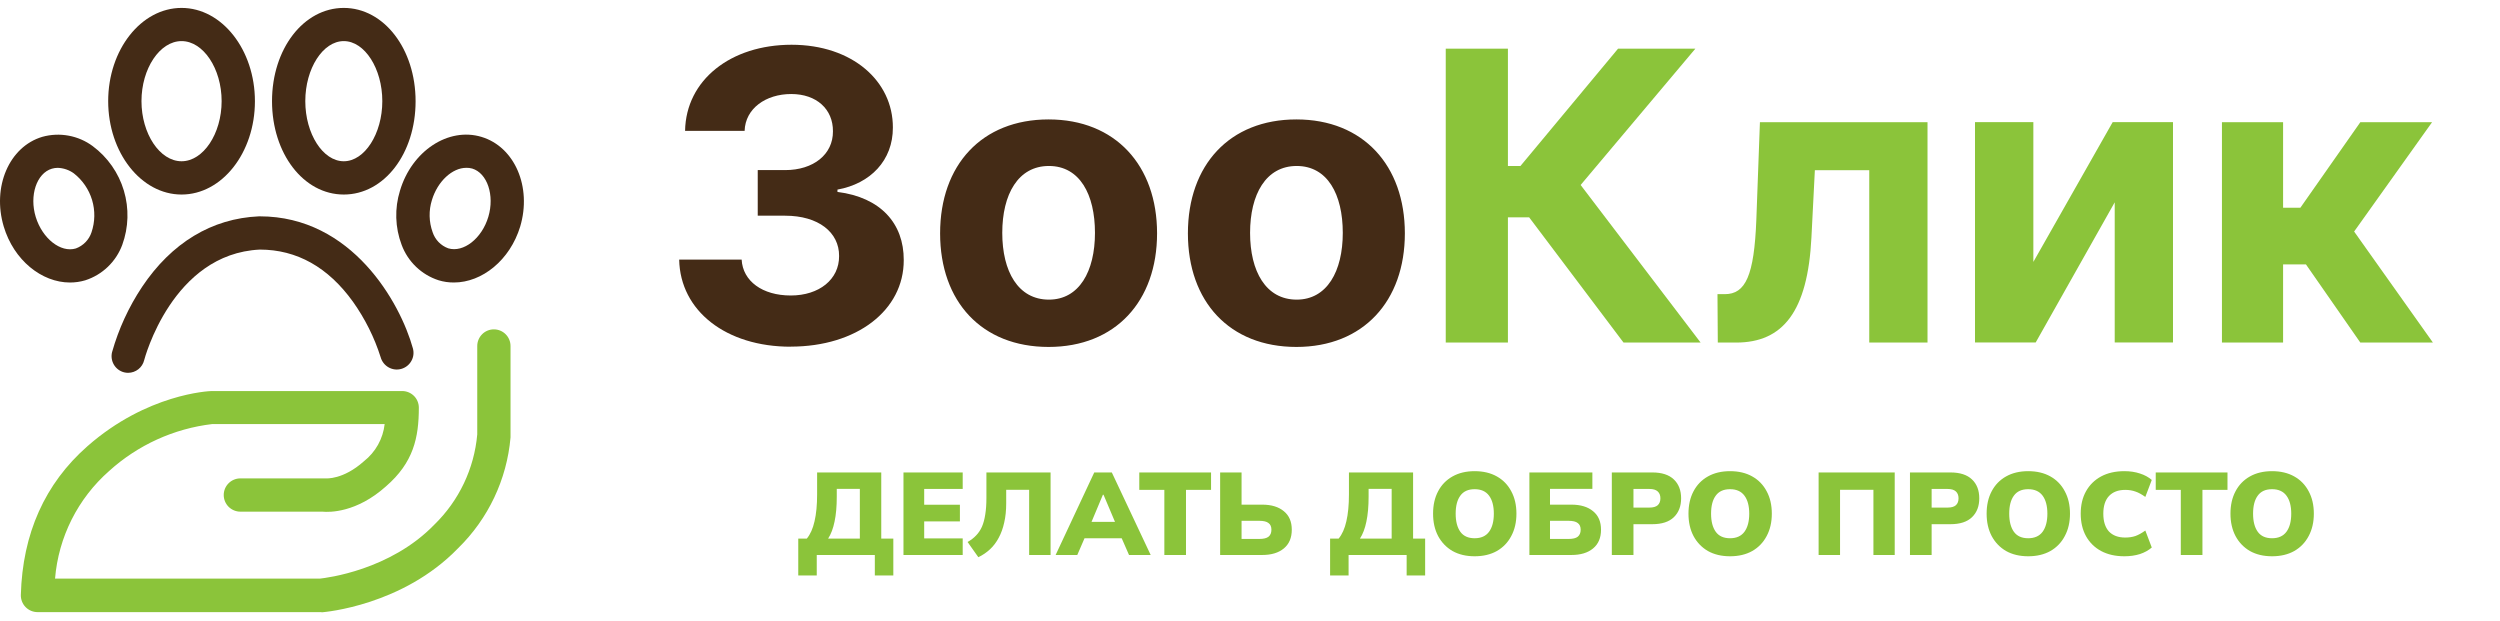 <svg width="161" height="40" viewBox="0 0 161 40" fill="none" xmlns="http://www.w3.org/2000/svg">
<path d="M8.258 24.011C8.17 24.011 8.081 23.999 7.995 23.979C7.719 23.91 7.482 23.733 7.337 23.489C7.192 23.244 7.148 22.953 7.217 22.677C7.638 21.187 8.289 19.771 9.146 18.481C11.047 15.637 13.639 14.065 16.681 13.932H16.73C22.664 13.932 25.775 19.493 26.59 22.434C26.628 22.569 26.639 22.713 26.622 22.852C26.605 22.992 26.56 23.128 26.489 23.25C26.42 23.373 26.327 23.482 26.215 23.569C26.103 23.656 25.977 23.72 25.84 23.758C25.704 23.796 25.561 23.807 25.422 23.79C25.282 23.772 25.146 23.728 25.023 23.657C24.9 23.588 24.793 23.495 24.705 23.383C24.618 23.271 24.553 23.145 24.515 23.008C24.11 21.73 23.508 20.526 22.732 19.433C21.132 17.207 19.117 16.077 16.739 16.073C11.082 16.337 9.302 23.128 9.284 23.197C9.228 23.427 9.097 23.632 8.911 23.779C8.725 23.925 8.496 24.007 8.258 24.009V24.011Z" fill="#442B16"/>
<path d="M20.673 39.42H2.414C2.271 39.42 2.129 39.39 1.998 39.335C1.866 39.278 1.747 39.198 1.646 39.094C1.547 38.991 1.468 38.87 1.416 38.736C1.364 38.602 1.339 38.46 1.342 38.316C1.449 34.365 2.894 31.141 5.631 28.736C9.47 25.359 13.459 25.187 13.628 25.183H25.901C26.041 25.183 26.182 25.211 26.311 25.265C26.44 25.318 26.558 25.397 26.659 25.496C26.759 25.596 26.838 25.714 26.891 25.843C26.945 25.973 26.973 26.113 26.973 26.253C26.973 28.185 26.628 29.788 24.854 31.324C22.963 33.017 21.224 32.997 20.766 32.951H15.48C15.197 32.951 14.924 32.837 14.722 32.637C14.522 32.437 14.408 32.164 14.408 31.879C14.408 31.593 14.522 31.322 14.722 31.122C14.922 30.922 15.195 30.808 15.48 30.808H20.821C20.873 30.803 20.925 30.803 20.977 30.808C21.005 30.808 22.093 30.904 23.435 29.706C23.805 29.414 24.116 29.053 24.345 28.642C24.575 28.23 24.72 27.776 24.772 27.308H13.678C11.203 27.6 8.88 28.656 7.032 30.329C5.016 32.101 3.765 34.586 3.545 37.262H20.608C21.02 37.216 25.122 36.729 27.97 33.788C29.557 32.245 30.54 30.181 30.735 27.975V22.283C30.735 21.999 30.849 21.727 31.049 21.525C31.249 21.323 31.522 21.211 31.807 21.211C32.093 21.211 32.364 21.325 32.564 21.525C32.764 21.725 32.878 21.998 32.878 22.283V28.172C32.642 30.879 31.442 33.411 29.497 35.31C25.934 38.991 20.941 39.415 20.729 39.433L20.674 39.418L20.673 39.42Z" fill="#8BC43A"/>
<path d="M11.692 12.528C9.089 12.528 6.967 9.828 6.967 6.514C6.967 3.2 9.09 0.51 11.692 0.51C14.293 0.51 16.417 3.206 16.417 6.52C16.417 9.835 14.298 12.528 11.692 12.528ZM11.692 2.647C10.292 2.647 9.111 4.416 9.111 6.514C9.111 8.613 10.293 10.385 11.692 10.385C13.091 10.385 14.273 8.611 14.273 6.514C14.273 4.417 13.091 2.647 11.692 2.647Z" fill="#442B16"/>
<path d="M4.508 18.194C2.679 18.194 0.886 16.75 0.24 14.587C-0.52 12.039 0.585 9.447 2.728 8.811C3.28 8.658 3.858 8.633 4.42 8.737C4.983 8.841 5.514 9.071 5.973 9.412C6.931 10.126 7.635 11.13 7.977 12.275C8.319 13.42 8.283 14.645 7.874 15.768C7.676 16.304 7.357 16.788 6.944 17.185C6.531 17.581 6.033 17.877 5.489 18.052C5.17 18.147 4.839 18.194 4.506 18.194H4.508ZM3.72 10.809C3.59 10.809 3.463 10.828 3.34 10.864C2.357 11.157 1.878 12.592 2.302 13.975C2.728 15.358 3.902 16.294 4.883 16.001C5.118 15.914 5.331 15.777 5.506 15.597C5.681 15.418 5.813 15.201 5.892 14.963C6.121 14.29 6.134 13.562 5.93 12.881C5.725 12.2 5.314 11.599 4.752 11.162C4.451 10.944 4.09 10.822 3.72 10.809Z" fill="#442B16"/>
<path d="M22.139 12.528C19.547 12.528 17.518 9.887 17.518 6.514C17.518 3.142 19.556 0.51 22.139 0.51C24.722 0.51 26.764 3.151 26.764 6.52C26.764 9.89 24.742 12.528 22.139 12.528ZM22.139 2.647C20.794 2.647 19.661 4.416 19.661 6.514C19.661 8.613 20.794 10.385 22.139 10.385C23.484 10.385 24.621 8.611 24.621 6.514C24.621 4.417 23.484 2.647 22.139 2.647Z" fill="#442B16"/>
<path d="M29.233 18.193C28.9 18.195 28.569 18.148 28.251 18.051C27.707 17.876 27.209 17.58 26.796 17.184C26.382 16.788 26.064 16.304 25.865 15.767C25.441 14.646 25.405 13.416 25.761 12.273C26.521 9.725 28.872 8.17 31.012 8.817C33.151 9.463 34.26 12.044 33.5 14.592C32.842 16.752 31.049 18.193 29.232 18.193H29.233ZM30.024 10.808C29.134 10.808 28.183 11.669 27.816 12.882C27.604 13.559 27.62 14.288 27.861 14.955C27.94 15.193 28.071 15.409 28.244 15.589C28.418 15.768 28.631 15.906 28.866 15.992C29.851 16.285 31.032 15.36 31.448 13.966C31.863 12.574 31.382 11.15 30.411 10.855C30.282 10.819 30.148 10.802 30.014 10.807H30.024V10.808Z" fill="#442B16"/>
<path d="M50.92 22.323C55.169 22.323 58.211 19.986 58.201 16.749C58.211 14.392 56.715 12.71 53.932 12.36V12.21C56.049 11.83 57.511 10.333 57.501 8.212C57.511 5.229 54.893 2.882 50.975 2.882C47.057 2.882 44.174 5.154 44.119 8.427H47.953C47.998 6.986 49.319 6.055 50.955 6.055C52.591 6.055 53.652 7.036 53.642 8.457C53.652 9.943 52.386 10.954 50.565 10.954H48.798V13.891H50.565C52.707 13.891 54.048 14.962 54.038 16.488C54.048 17.995 52.752 19.03 50.925 19.03C49.098 19.03 47.837 18.105 47.762 16.719H43.739C43.804 20.026 46.761 22.328 50.92 22.328V22.323ZM67.529 22.343C71.838 22.343 74.515 19.396 74.515 15.027C74.515 10.659 71.833 7.691 67.529 7.691C63.225 7.691 60.543 10.629 60.543 15.027C60.543 19.426 63.225 22.343 67.529 22.343ZM67.549 19.296C65.562 19.296 64.546 17.474 64.546 14.997C64.546 12.52 65.562 10.689 67.549 10.689C69.536 10.689 70.516 12.52 70.516 14.997C70.516 17.474 69.501 19.296 67.549 19.296ZM83.487 22.343C87.791 22.343 90.473 19.396 90.473 15.027C90.473 10.659 87.791 7.691 83.487 7.691C79.184 7.691 76.501 10.629 76.501 15.027C76.501 19.426 79.184 22.343 83.487 22.343ZM83.507 19.296C81.521 19.296 80.505 17.474 80.505 14.997C80.505 12.52 81.521 10.689 83.507 10.689C85.494 10.689 86.475 12.52 86.475 14.997C86.475 17.474 85.459 19.296 83.507 19.296Z" fill="#442B16"/>
<path d="M104.556 22.061H109.52L101.793 11.913L109.18 3.136H104.201L97.915 10.692H97.11V3.136H93.106V22.061H97.11V13.995H98.476L104.556 22.061ZM110.626 22.061H111.807C114.82 22.061 116.416 20.065 116.656 15.296L116.877 10.962H120.38V22.061H124.132V7.87H113.339L113.108 14.155C112.968 17.748 112.417 18.944 111.076 18.944H110.606L110.626 22.066V22.061ZM130.948 16.867V7.865H127.19V22.056H131.098L136.188 13.029V22.056H139.941V7.865H136.057L130.948 16.867ZM143.093 22.061H147.031V17.027H148.503L152.005 22.061H156.68L151.606 14.911L156.625 7.87H152.005L148.143 13.379H147.031V7.87H143.093V22.061Z" fill="#8BC43A"/>
<path d="M51.408 37.06V34.686H51.958C52.185 34.414 52.35 34.042 52.456 33.57C52.567 33.097 52.622 32.52 52.622 31.836V30.426H56.753V34.686H57.53V37.06H56.339V35.741H52.599V37.06H51.408ZM53.331 34.686H55.374V31.482H53.888V31.987C53.888 32.61 53.841 33.145 53.745 33.593C53.655 34.035 53.517 34.399 53.331 34.686ZM58.184 35.741V30.426H61.998V31.489H59.518V32.507H61.818V33.578H59.518V34.671H61.998V35.741H58.184ZM63.005 35.884L62.312 34.904C62.528 34.784 62.711 34.643 62.862 34.482C63.018 34.321 63.143 34.133 63.239 33.917C63.334 33.696 63.405 33.434 63.45 33.133C63.5 32.831 63.525 32.479 63.525 32.077V30.426H67.657V35.741H66.277V31.542H64.799V32.416C64.799 32.874 64.757 33.286 64.671 33.653C64.591 34.02 64.473 34.346 64.317 34.633C64.166 34.919 63.98 35.166 63.759 35.372C63.538 35.578 63.287 35.749 63.005 35.884ZM67.982 35.741L70.47 30.426H71.601L74.104 35.741H72.709L72.069 34.279L72.604 34.663H69.483L70.01 34.279L69.377 35.741H67.982ZM71.028 31.859L70.146 33.962L69.935 33.608H72.144L71.955 33.962L71.066 31.859H71.028ZM74.984 35.741V31.549H73.37V30.426H77.992V31.549H76.378V35.741H74.984ZM78.577 35.741V30.426H79.957V32.499H81.284C81.877 32.499 82.342 32.64 82.679 32.922C83.02 33.198 83.191 33.595 83.191 34.113C83.191 34.636 83.02 35.038 82.679 35.319C82.342 35.6 81.877 35.741 81.284 35.741H78.577ZM79.957 34.708H81.095C81.372 34.708 81.57 34.661 81.691 34.565C81.817 34.465 81.879 34.314 81.879 34.113C81.879 33.917 81.817 33.773 81.691 33.683C81.57 33.587 81.372 33.54 81.095 33.54H79.957V34.708ZM85.658 37.06V34.686H86.208C86.434 34.414 86.6 34.042 86.706 33.57C86.816 33.097 86.872 32.52 86.872 31.836V30.426H91.003V34.686H91.779V37.06H90.588V35.741H86.849V37.06H85.658ZM87.58 34.686H89.623V31.482H88.138V31.987C88.138 32.61 88.09 33.145 87.995 33.593C87.904 34.035 87.766 34.399 87.58 34.686ZM92.29 33.08C92.29 32.527 92.398 32.047 92.614 31.64C92.83 31.228 93.14 30.909 93.542 30.683C93.944 30.456 94.419 30.343 94.966 30.343C95.519 30.343 95.997 30.456 96.399 30.683C96.801 30.909 97.11 31.228 97.326 31.64C97.547 32.047 97.658 32.527 97.658 33.08C97.658 33.628 97.547 34.108 97.326 34.52C97.11 34.932 96.801 35.254 96.399 35.485C95.997 35.711 95.519 35.824 94.966 35.824C94.419 35.824 93.944 35.711 93.542 35.485C93.145 35.254 92.835 34.932 92.614 34.52C92.398 34.108 92.29 33.628 92.29 33.08ZM93.745 33.08C93.745 33.578 93.846 33.967 94.047 34.248C94.248 34.525 94.554 34.663 94.966 34.663C95.379 34.663 95.688 34.525 95.894 34.248C96.1 33.967 96.203 33.578 96.203 33.08C96.203 32.582 96.1 32.195 95.894 31.919C95.688 31.642 95.379 31.504 94.966 31.504C94.554 31.504 94.248 31.642 94.047 31.919C93.846 32.19 93.745 32.577 93.745 33.08ZM98.493 35.741V30.426H102.549V31.482H99.82V32.499H101.199C101.792 32.499 102.257 32.64 102.594 32.922C102.935 33.198 103.106 33.595 103.106 34.113C103.106 34.636 102.935 35.038 102.594 35.319C102.257 35.6 101.792 35.741 101.199 35.741H98.493ZM99.82 34.708H101.01C101.287 34.708 101.486 34.661 101.606 34.565C101.732 34.465 101.795 34.314 101.795 34.113C101.795 33.917 101.732 33.773 101.606 33.683C101.486 33.587 101.287 33.54 101.01 33.54H99.82V34.708ZM103.801 35.741V30.426H106.409C107.023 30.426 107.485 30.577 107.797 30.878C108.108 31.175 108.264 31.58 108.264 32.092C108.264 32.6 108.108 33.005 107.797 33.306C107.485 33.608 107.023 33.758 106.409 33.758H105.195V35.741H103.801ZM105.195 32.688H106.229C106.464 32.688 106.64 32.638 106.756 32.537C106.872 32.432 106.93 32.283 106.93 32.092C106.93 31.901 106.872 31.753 106.756 31.648C106.64 31.542 106.464 31.489 106.229 31.489H105.195V32.688ZM108.738 33.08C108.738 32.527 108.846 32.047 109.062 31.64C109.278 31.228 109.587 30.909 109.989 30.683C110.391 30.456 110.866 30.343 111.414 30.343C111.967 30.343 112.445 30.456 112.846 30.683C113.249 30.909 113.557 31.228 113.774 31.64C113.995 32.047 114.105 32.527 114.105 33.08C114.105 33.628 113.995 34.108 113.774 34.52C113.557 34.932 113.249 35.254 112.846 35.485C112.445 35.711 111.967 35.824 111.414 35.824C110.866 35.824 110.391 35.711 109.989 35.485C109.592 35.254 109.283 34.932 109.062 34.52C108.846 34.108 108.738 33.628 108.738 33.08ZM110.193 33.08C110.193 33.578 110.293 33.967 110.495 34.248C110.695 34.525 111.002 34.663 111.414 34.663C111.826 34.663 112.135 34.525 112.341 34.248C112.548 33.967 112.651 33.578 112.651 33.08C112.651 32.582 112.548 32.195 112.341 31.919C112.135 31.642 111.826 31.504 111.414 31.504C111.002 31.504 110.695 31.642 110.495 31.919C110.293 32.19 110.193 32.577 110.193 33.08ZM117.119 35.741V30.426H122.02V35.741H120.648V31.542H118.499V35.741H117.119ZM123.002 35.741V30.426H125.61C126.223 30.426 126.686 30.577 126.998 30.878C127.31 31.175 127.465 31.58 127.465 32.092C127.465 32.6 127.31 33.005 126.998 33.306C126.686 33.608 126.223 33.758 125.61 33.758H124.397V35.741H123.002ZM124.397 32.688H125.429C125.666 32.688 125.842 32.638 125.958 32.537C126.072 32.432 126.13 32.283 126.13 32.092C126.13 31.901 126.072 31.753 125.958 31.648C125.842 31.542 125.666 31.489 125.429 31.489H124.397V32.688ZM127.939 33.08C127.939 32.527 128.047 32.047 128.263 31.64C128.479 31.228 128.788 30.909 129.19 30.683C129.592 30.456 130.068 30.343 130.615 30.343C131.168 30.343 131.645 30.456 132.048 30.683C132.449 30.909 132.759 31.228 132.974 31.64C133.196 32.047 133.307 32.527 133.307 33.08C133.307 33.628 133.196 34.108 132.974 34.52C132.759 34.932 132.449 35.254 132.048 35.485C131.645 35.711 131.168 35.824 130.615 35.824C130.068 35.824 129.592 35.711 129.19 35.485C128.793 35.254 128.484 34.932 128.263 34.52C128.047 34.108 127.939 33.628 127.939 33.08ZM129.394 33.08C129.394 33.578 129.494 33.967 129.695 34.248C129.896 34.525 130.203 34.663 130.615 34.663C131.027 34.663 131.336 34.525 131.543 34.248C131.748 33.967 131.851 33.578 131.851 33.08C131.851 32.582 131.748 32.195 131.543 31.919C131.336 31.642 131.027 31.504 130.615 31.504C130.203 31.504 129.896 31.642 129.695 31.919C129.494 32.19 129.394 32.577 129.394 33.08ZM136.81 35.824C136.232 35.824 135.732 35.711 135.31 35.485C134.893 35.259 134.568 34.94 134.338 34.527C134.111 34.115 133.998 33.633 133.998 33.08C133.998 32.527 134.111 32.047 134.338 31.64C134.568 31.228 134.893 30.909 135.31 30.683C135.732 30.456 136.232 30.343 136.81 30.343C137.176 30.343 137.511 30.393 137.813 30.494C138.114 30.59 138.368 30.728 138.574 30.909L138.159 32.002C137.928 31.836 137.715 31.72 137.519 31.655C137.327 31.585 137.11 31.549 136.863 31.549C136.411 31.549 136.061 31.683 135.814 31.949C135.574 32.21 135.453 32.587 135.453 33.08C135.453 33.578 135.574 33.959 135.814 34.226C136.061 34.487 136.411 34.618 136.863 34.618C137.11 34.618 137.327 34.585 137.519 34.52C137.715 34.45 137.928 34.331 138.159 34.166L138.574 35.259C138.368 35.44 138.114 35.58 137.813 35.681C137.511 35.776 137.176 35.824 136.81 35.824ZM140.443 35.741V31.549H138.829V30.426H143.45V31.549H141.837V35.741H140.443ZM143.642 33.08C143.642 32.527 143.751 32.047 143.967 31.64C144.183 31.228 144.492 30.909 144.894 30.683C145.296 30.456 145.771 30.343 146.319 30.343C146.872 30.343 147.349 30.456 147.751 30.683C148.154 30.909 148.462 31.228 148.679 31.64C148.9 32.047 149.011 32.527 149.011 33.08C149.011 33.628 148.9 34.108 148.679 34.52C148.462 34.932 148.154 35.254 147.751 35.485C147.349 35.711 146.872 35.824 146.319 35.824C145.771 35.824 145.296 35.711 144.894 35.485C144.497 35.254 144.188 34.932 143.967 34.52C143.751 34.108 143.642 33.628 143.642 33.08ZM145.098 33.08C145.098 33.578 145.198 33.967 145.4 34.248C145.6 34.525 145.907 34.663 146.319 34.663C146.731 34.663 147.04 34.525 147.246 34.248C147.453 33.967 147.556 33.578 147.556 33.08C147.556 32.582 147.453 32.195 147.246 31.919C147.04 31.642 146.731 31.504 146.319 31.504C145.907 31.504 145.6 31.642 145.4 31.919C145.198 32.19 145.098 32.577 145.098 33.08Z" fill="#8BC43A"/>
</svg>
